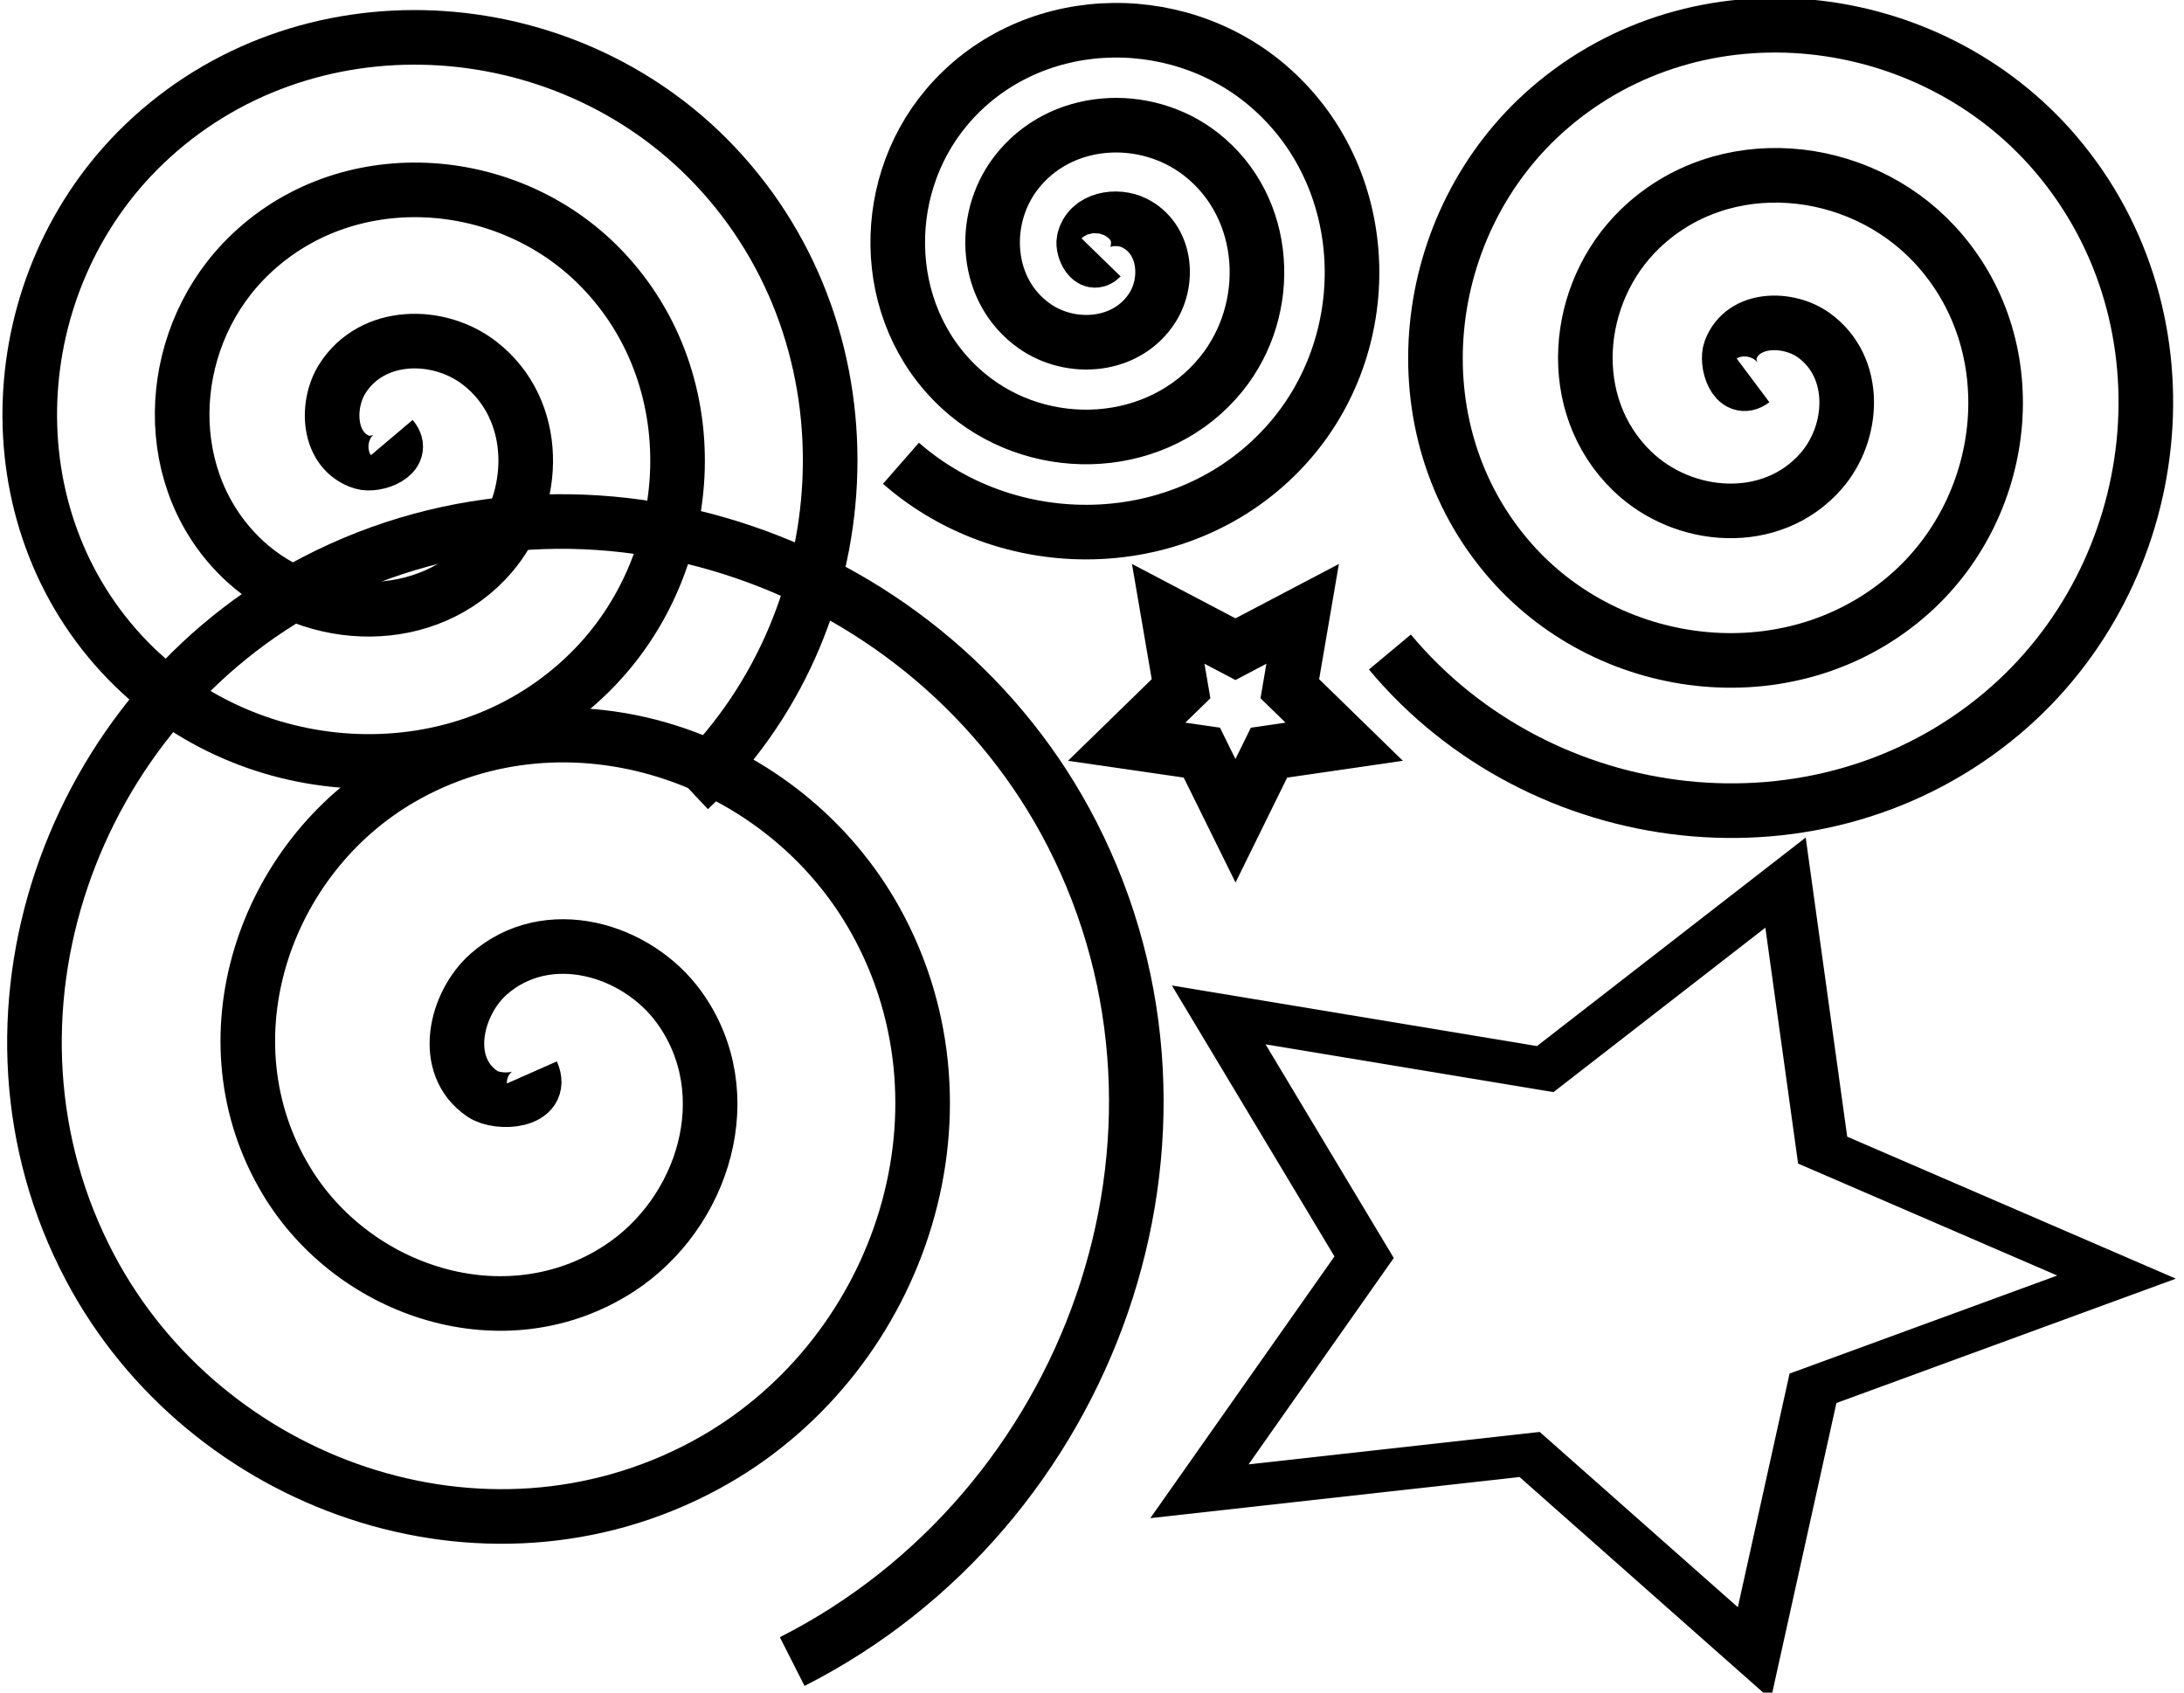 <?xml version="1.0" encoding="UTF-8" standalone="no"?>
<svg
   width="40"
   height="31"
   fill="none"
   version="1.1"
   id="svg5130"
   sodipodi:docname="thirteen.svg"
   inkscape:version="1.2 (dc2aedaf03, 2022-05-15)"
   xmlns:inkscape="http://www.inkscape.org/namespaces/inkscape"
   xmlns:sodipodi="http://sodipodi.sourceforge.net/DTD/sodipodi-0.dtd"
   xmlns="http://www.w3.org/2000/svg"
   xmlns:svg="http://www.w3.org/2000/svg">
  <sodipodi:namedview
     id="namedview5132"
     pagecolor="#ffffff"
     bordercolor="#000000"
     borderopacity="0.25"
     inkscape:showpageshadow="2"
     inkscape:pageopacity="0.0"
     inkscape:pagecheckerboard="0"
     inkscape:deskcolor="#d1d1d1"
     showgrid="false"
     inkscape:zoom="19.091883"
     inkscape:cx="19.772801"
     inkscape:cy="13.513596"
     inkscape:window-width="1920"
     inkscape:window-height="1017"
     inkscape:window-x="-8"
     inkscape:window-y="-8"
     inkscape:window-maximized="1"
     inkscape:current-layer="svg5130" />
  <defs
     id="defs5128">
    <linearGradient
       id="a"
       x1="20"
       x2="20"
       y1="0"
       y2="30.1"
       gradientUnits="userSpaceOnUse">
      <stop
         id="stop5118" />
      <stop
         offset="1"
         stop-color="#3D3D3D"
         id="stop5120" />
    </linearGradient>
    <linearGradient
       id="b"
       x1="20"
       x2="20"
       y1="0"
       y2="30.1"
       gradientUnits="userSpaceOnUse">
      <stop
         id="stop5123" />
      <stop
         offset="1"
         stop-color="#3D3D3D"
         id="stop5125" />
    </linearGradient>
  </defs>
  <path
     sodipodi:type="spiral"
     style="fill:none;fill-rule:evenodd;stroke:#000000"
     id="path5614"
     sodipodi:cx="0.052378278"
     sodipodi:cy="0"
     sodipodi:expansion="1"
     sodipodi:revolution="3"
     sodipodi:radius="11.795816"
     sodipodi:argument="-17.694729"
     sodipodi:t0="0"
     d="M 0.052,0 C 0.291,0.541 -0.559,0.589 -0.847,0.397 -1.627,-0.123 -1.341,-1.269 -0.742,-1.798 0.329,-2.745 1.973,-2.268 2.75,-1.192 3.89,0.389 3.201,2.588 1.641,3.597 -0.438,4.941 -3.21,4.032 -4.443,1.986 -5.996,-0.588 -4.864,-3.939 -2.331,-5.395 0.737,-7.158 4.67,-5.801 6.347,-2.78 8.322,0.779 6.739,5.297 3.23,7.193 -0.821,9.382 -5.925,7.572 -8.04,3.575 -10.443,-0.967 -8.406,-6.659 -3.92,-8.992 1.113,-11.609 7.392,-9.345 9.943,-4.369 12.775,1.155 10.283,8.021 4.819,10.79"
     transform="translate(9.69,19.642)" />
  <path
     sodipodi:type="spiral"
     style="fill:none;fill-rule:evenodd;stroke:#000000"
     id="path5616"
     sodipodi:cx="2.3046443"
     sodipodi:cy="-1.2570788"
     sodipodi:expansion="1"
     sodipodi:revolution="3"
     sodipodi:radius="8.4368057"
     sodipodi:argument="-17.980652"
     sodipodi:t0="0"
     d="M 2.305,-1.257 C 2.578,-0.934 2.004,-0.73 1.768,-0.803 1.128,-1.003 1.093,-1.847 1.397,-2.331 1.941,-3.197 3.165,-3.201 3.915,-2.619 5.017,-1.765 4.988,-0.116 4.12,0.89 2.965,2.232 0.879,2.168 -0.38,1.013 -1.964,-0.441 -1.863,-2.968 -0.419,-4.478 1.33,-6.307 4.303,-6.169 6.063,-4.435 8.136,-2.391 7.962,1.029 5.936,3.038 3.598,5.357 -0.27,5.145 -2.527,2.828 -5.092,0.196 -4.843,-4.12 -2.235,-6.626 0.691,-9.437 5.456,-9.15 8.21,-6.25 11.268,-3.031 10.943,2.183 7.752,5.185"
     transform="translate(4.871,9.271)" />
  <path
     sodipodi:type="spiral"
     style="fill:none;fill-rule:evenodd;stroke:#000000"
     id="path5618"
     sodipodi:cx="16.080132"
     sodipodi:cy="1.9379964"
     sodipodi:expansion="1"
     sodipodi:revolution="3"
     sodipodi:radius="5.2597809"
     sodipodi:argument="-16.507444"
     sodipodi:t0="0"
     d="M 16.08,1.938 C 15.896,2.127 15.735,1.783 15.766,1.632 c 0.085,-0.409 0.607,-0.482 0.925,-0.323 0.57,0.285 0.647,1.044 0.332,1.545 -0.463,0.735 -1.488,0.817 -2.165,0.34 -0.903,-0.636 -0.989,-1.933 -0.349,-2.785 0.806,-1.071 2.38,-1.162 3.405,-0.358 1.241,0.974 1.336,2.827 0.367,4.024 C 17.138,5.488 15.005,5.587 13.636,4.452 12.055,3.142 11.952,0.73 13.252,-0.812 14.729,-2.563 17.422,-2.671 19.136,-1.205 c 1.922,1.645 2.033,4.619 0.402,6.504 -1.812,2.093 -5.067,2.208 -7.123,0.41"
     transform="translate(4.086,2.776)" />
  <path
     sodipodi:type="spiral"
     style="fill:none;fill-rule:evenodd;stroke:#000000"
     id="path5620"
     sodipodi:cx="27.760489"
     sodipodi:cy="4.8188019"
     sodipodi:expansion="1"
     sodipodi:revolution="3"
     sodipodi:radius="8.3072014"
     sodipodi:argument="-16.350203"
     sodipodi:t0="0"
     d="M 27.76,4.819 C 27.427,5.068 27.26,4.492 27.346,4.264 27.579,3.647 28.411,3.662 28.869,3.989 29.688,4.575 29.621,5.778 29.004,6.482 28.1,7.514 26.482,7.389 25.543,6.477 24.292,5.263 24.478,3.217 25.687,2.047 27.209,0.575 29.687,0.823 31.087,2.331 32.781,4.157 32.471,7.071 30.663,8.699 28.532,10.617 25.181,10.245 23.326,8.136 21.183,5.702 21.619,1.913 24.029,-0.17 c 2.738,-2.367 6.965,-1.868 9.275,0.842 2.592,3.041 2.03,7.707 -0.982,10.244 -3.343,2.816 -8.45,2.191 -11.213,-1.122"
     transform="translate(4.347,2.148)" />
  <path
     sodipodi:type="star"
     style="fill:none;stroke:#000000"
     id="path5674"
     inkscape:flatsided="false"
     sodipodi:sides="5"
     sodipodi:cx="21.265581"
     sodipodi:cy="14.089757"
     sodipodi:r1="2.0951312"
     sodipodi:r2="1.0475656"
     sodipodi:arg1="1.5707963"
     sodipodi:arg2="2.1991149"
     inkscape:rounded="0"
     inkscape:randomized="0"
     d="m 21.266,16.185 -0.616,-1.248 -1.377,-0.2 0.996,-0.971 -0.235,-1.371 1.231,0.647 1.231,-0.647 -0.235,1.371 0.996,0.971 -1.377,0.2 z"
     inkscape:transform-center-y="0.20006723"
     transform="translate(1.362,-1.152)" />
  <path
     sodipodi:type="star"
     style="fill:none;stroke:#000000"
     id="path5678"
     inkscape:flatsided="false"
     sodipodi:sides="5"
     sodipodi:cx="39.912251"
     sodipodi:cy="30.903185"
     sodipodi:r1="9.5552683"
     sodipodi:r2="4.7776341"
     sodipodi:arg1="-2.4805495"
     sodipodi:arg2="-1.852231"
     inkscape:rounded="0"
     inkscape:randomized="0"
     d="m 32.37,25.037 6.216,1.277 4.575,-4.396 0.707,6.306 5.595,2.993 -5.779,2.621 -1.117,6.246 -4.278,-4.686 -6.286,0.867 3.135,-5.517 z"
     inkscape:transform-center-x="-0.7889034"
     inkscape:transform-center-y="0.075072139"
     transform="matrix(0.962,0,0,0.777,-8.819,-0.865)" />
</svg>
